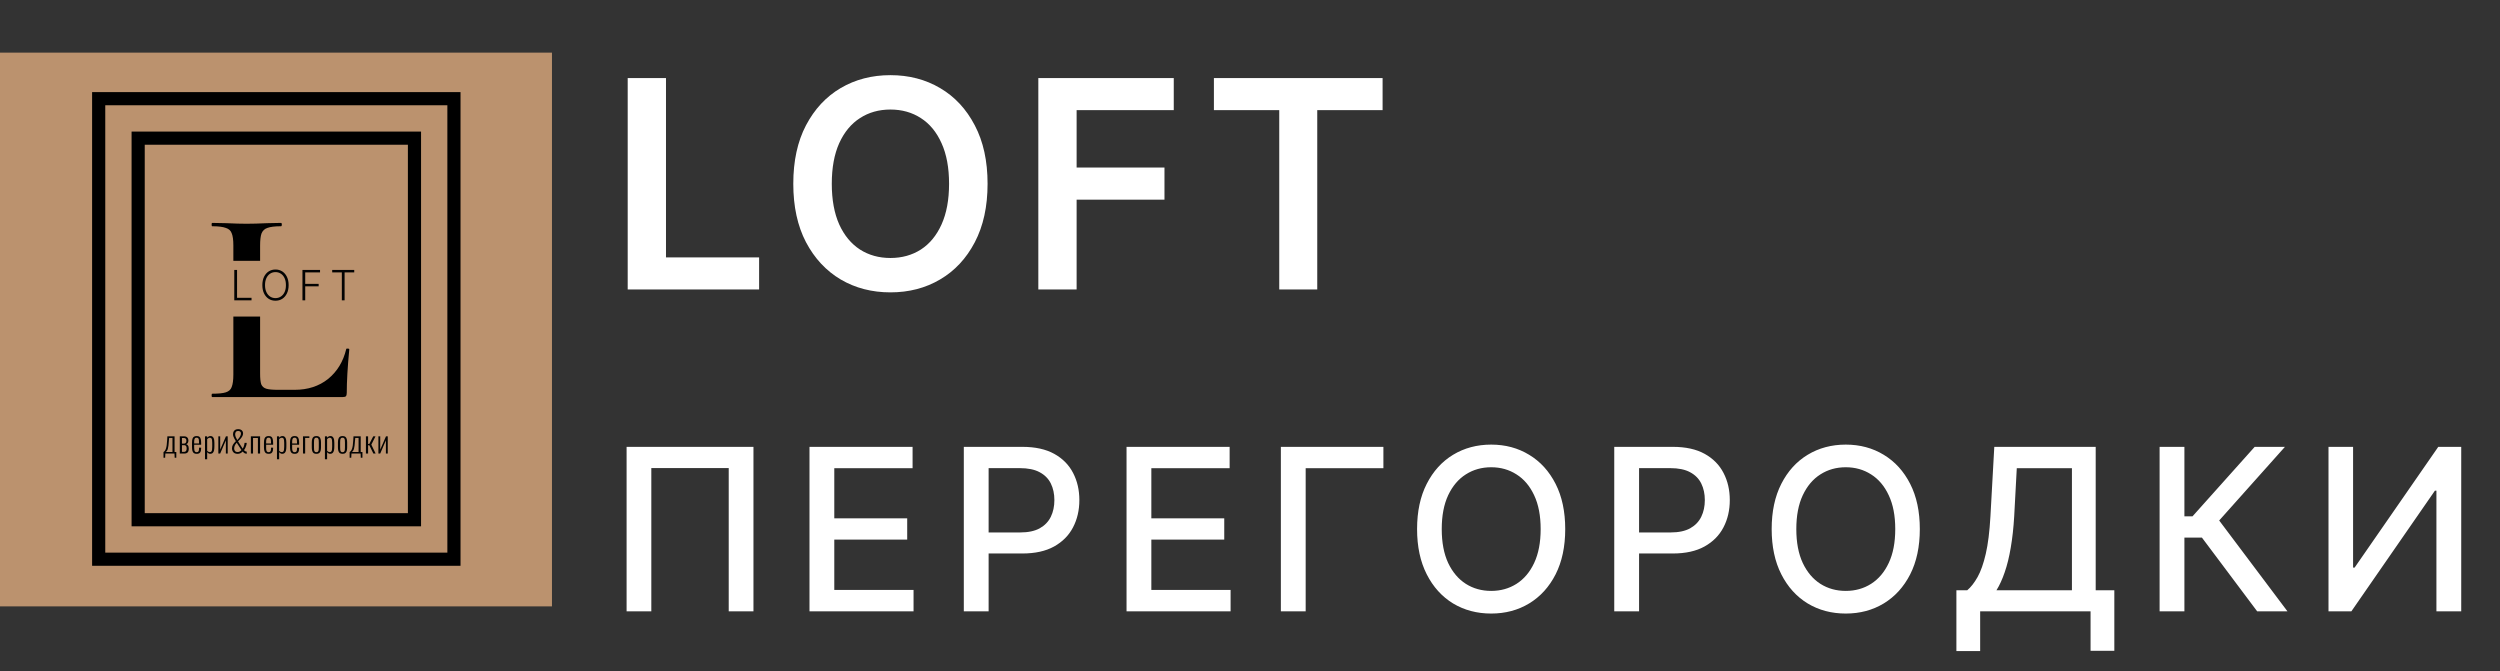 <?xml version="1.0" encoding="UTF-8"?> <svg xmlns="http://www.w3.org/2000/svg" width="190" height="51" viewBox="0 0 190 51" fill="none"><rect x="0" y="0" width="190" height="51" fill="#333333" stroke="none"/> <path d="M47.705 22V5.931H50.615V19.56H57.692V22H47.705ZM75.056 13.966C75.056 15.697 74.732 17.18 74.083 18.414C73.44 19.644 72.561 20.585 71.447 21.239C70.338 21.893 69.08 22.22 67.673 22.22C66.266 22.22 65.005 21.893 63.891 21.239C62.782 20.58 61.904 19.636 61.255 18.407C60.611 17.172 60.29 15.692 60.29 13.966C60.29 12.234 60.611 10.754 61.255 9.525C61.904 8.291 62.782 7.346 63.891 6.693C65.005 6.039 66.266 5.712 67.673 5.712C69.08 5.712 70.338 6.039 71.447 6.693C72.561 7.346 73.44 8.291 74.083 9.525C74.732 10.754 75.056 12.234 75.056 13.966ZM72.129 13.966C72.129 12.747 71.938 11.719 71.557 10.882C71.18 10.04 70.657 9.405 69.987 8.976C69.318 8.542 68.546 8.325 67.673 8.325C66.799 8.325 66.028 8.542 65.358 8.976C64.689 9.405 64.163 10.04 63.781 10.882C63.405 11.719 63.216 12.747 63.216 13.966C63.216 15.184 63.405 16.215 63.781 17.057C64.163 17.894 64.689 18.529 65.358 18.964C66.028 19.392 66.799 19.607 67.673 19.607C68.546 19.607 69.318 19.392 69.987 18.964C70.657 18.529 71.18 17.894 71.557 17.057C71.938 16.215 72.129 15.184 72.129 13.966ZM78.913 22V5.931H89.206V8.372H81.823V12.734H88.5V15.174H81.823V22H78.913ZM92.257 8.372V5.931H105.077V8.372H100.111V22H97.223V8.372H92.257Z" fill="white"></path> <path d="M57.263 33.961V46.459H55.383V35.572H49.5V46.459H47.621V33.961H57.263ZM61.521 46.459V33.961H69.356V35.584H63.406V39.392H68.947V41.01H63.406V44.836H69.43V46.459H61.521ZM73.25 46.459V33.961H77.704C78.677 33.961 79.482 34.138 80.121 34.492C80.76 34.846 81.238 35.33 81.555 35.944C81.873 36.555 82.031 37.242 82.031 38.007C82.031 38.776 81.87 39.468 81.549 40.082C81.232 40.692 80.752 41.176 80.109 41.534C79.47 41.888 78.667 42.065 77.698 42.065H74.635V40.466H77.528C78.142 40.466 78.64 40.361 79.023 40.149C79.405 39.933 79.686 39.641 79.865 39.27C80.044 38.9 80.133 38.479 80.133 38.007C80.133 37.535 80.044 37.116 79.865 36.75C79.686 36.384 79.403 36.097 79.016 35.89C78.634 35.682 78.13 35.578 77.503 35.578H75.135V46.459H73.25ZM85.617 46.459V33.961H93.452V35.584H87.502V39.392H93.043V41.01H87.502V44.836H93.525V46.459H85.617ZM105.138 33.961V35.584H99.231V46.459H97.346V33.961H105.138ZM118.957 40.21C118.957 41.544 118.713 42.692 118.225 43.652C117.737 44.608 117.068 45.344 116.217 45.861C115.371 46.373 114.409 46.63 113.331 46.63C112.249 46.63 111.283 46.373 110.432 45.861C109.586 45.344 108.919 44.606 108.431 43.646C107.942 42.686 107.698 41.54 107.698 40.21C107.698 38.876 107.942 37.73 108.431 36.774C108.919 35.814 109.586 35.078 110.432 34.565C111.283 34.049 112.249 33.79 113.331 33.79C114.409 33.79 115.371 34.049 116.217 34.565C117.068 35.078 117.737 35.814 118.225 36.774C118.713 37.73 118.957 38.876 118.957 40.21ZM117.09 40.21C117.09 39.193 116.925 38.337 116.596 37.641C116.27 36.941 115.823 36.412 115.253 36.054C114.688 35.692 114.047 35.511 113.331 35.511C112.611 35.511 111.968 35.692 111.403 36.054C110.837 36.412 110.39 36.941 110.06 37.641C109.735 38.337 109.572 39.193 109.572 40.21C109.572 41.227 109.735 42.086 110.06 42.785C110.39 43.481 110.837 44.01 111.403 44.372C111.968 44.73 112.611 44.909 113.331 44.909C114.047 44.909 114.688 44.73 115.253 44.372C115.823 44.01 116.27 43.481 116.596 42.785C116.925 42.086 117.09 41.227 117.09 40.21ZM122.683 46.459V33.961H127.138C128.11 33.961 128.916 34.138 129.554 34.492C130.193 34.846 130.671 35.33 130.988 35.944C131.306 36.555 131.464 37.242 131.464 38.007C131.464 38.776 131.304 39.468 130.982 40.082C130.665 40.692 130.185 41.176 129.542 41.534C128.903 41.888 128.1 42.065 127.132 42.065H124.068V40.466H126.961C127.575 40.466 128.073 40.361 128.456 40.149C128.838 39.933 129.119 39.641 129.298 39.27C129.477 38.9 129.567 38.479 129.567 38.007C129.567 37.535 129.477 37.116 129.298 36.75C129.119 36.384 128.836 36.097 128.45 35.89C128.067 35.682 127.563 35.578 126.936 35.578H124.569V46.459H122.683ZM145.906 40.21C145.906 41.544 145.662 42.692 145.174 43.652C144.685 44.608 144.016 45.344 143.166 45.861C142.32 46.373 141.358 46.63 140.279 46.63C139.197 46.63 138.231 46.373 137.381 45.861C136.535 45.344 135.867 44.606 135.379 43.646C134.891 42.686 134.647 41.54 134.647 40.21C134.647 38.876 134.891 37.73 135.379 36.774C135.867 35.814 136.535 35.078 137.381 34.565C138.231 34.049 139.197 33.79 140.279 33.79C141.358 33.79 142.32 34.049 143.166 34.565C144.016 35.078 144.685 35.814 145.174 36.774C145.662 37.73 145.906 38.876 145.906 40.21ZM144.039 40.21C144.039 39.193 143.874 38.337 143.544 37.641C143.219 36.941 142.771 36.412 142.202 36.054C141.636 35.692 140.996 35.511 140.279 35.511C139.559 35.511 138.917 35.692 138.351 36.054C137.786 36.412 137.338 36.941 137.009 37.641C136.683 38.337 136.52 39.193 136.52 40.21C136.52 41.227 136.683 42.086 137.009 42.785C137.338 43.481 137.786 44.01 138.351 44.372C138.917 44.73 139.559 44.909 140.279 44.909C140.996 44.909 141.636 44.73 142.202 44.372C142.771 44.01 143.219 43.481 143.544 42.785C143.874 42.086 144.039 41.227 144.039 40.21ZM148.686 49.48V44.86H149.51C149.79 44.624 150.053 44.288 150.297 43.853C150.541 43.418 150.748 42.83 150.919 42.09C151.09 41.349 151.208 40.399 151.273 39.24L151.566 33.961H159.273V44.86H160.689V49.461H158.883V46.459H150.492V49.48H148.686ZM151.731 44.86H157.467V35.584H153.275L153.079 39.24C153.027 40.123 152.939 40.916 152.817 41.62C152.699 42.324 152.547 42.946 152.359 43.487C152.176 44.024 151.967 44.482 151.731 44.86ZM171.544 46.459L167.346 40.857H166.015V46.459H164.13V33.961H166.015V39.24H166.632L171.355 33.961H173.655L168.658 39.557L173.845 46.459H171.544ZM176.966 33.961H178.834V43.139H178.949L185.308 33.961H187.053V46.459H185.168V37.293H185.052L178.705 46.459H176.966V33.961Z" fill="white"></path> <rect y="4" width="41.949" height="42.085" fill="#BB926E"></rect> <rect x="7.5" y="7.5" width="27" height="35" stroke="black"></rect> <rect x="10.5" y="10.5" width="21" height="29" stroke="black"></rect> <path d="M19.768 28.377C19.768 28.758 19.796 29.033 19.853 29.202C19.923 29.372 20.05 29.485 20.234 29.541C20.418 29.598 20.714 29.626 21.123 29.626H22.394C23.396 29.626 24.243 29.351 24.935 28.8C25.627 28.235 26.086 27.48 26.312 26.534C26.326 26.492 26.368 26.478 26.439 26.492C26.509 26.492 26.545 26.513 26.545 26.555C26.418 27.882 26.354 28.983 26.354 29.859C26.354 29.972 26.333 30.056 26.291 30.113C26.248 30.155 26.163 30.177 26.036 30.177H16.126C16.098 30.177 16.083 30.134 16.083 30.049C16.083 29.965 16.098 29.922 16.126 29.922C16.606 29.922 16.952 29.887 17.163 29.817C17.389 29.746 17.538 29.612 17.608 29.414C17.693 29.202 17.735 28.885 17.735 28.461V18.657C17.735 18.233 17.693 17.922 17.608 17.725C17.538 17.527 17.389 17.393 17.163 17.322C16.938 17.238 16.592 17.195 16.126 17.195C16.098 17.195 16.083 17.153 16.083 17.068C16.083 16.983 16.098 16.941 16.126 16.941L17.206 16.962C17.827 16.991 18.335 17.005 18.73 17.005C19.154 17.005 19.676 16.991 20.297 16.962L21.356 16.941C21.399 16.941 21.42 16.983 21.42 17.068C21.42 17.153 21.399 17.195 21.356 17.195C20.89 17.195 20.545 17.238 20.319 17.322C20.107 17.393 19.959 17.534 19.874 17.746C19.803 17.944 19.768 18.254 19.768 18.678V28.377Z" fill="black"></path> <rect x="13.059" y="19.823" width="14.823" height="4.235" fill="#BB926E"></rect> <path d="M17.805 22.823V20.513H18.016V22.634H19.117V22.823H17.805ZM21.936 21.668C21.936 21.909 21.893 22.119 21.807 22.297C21.721 22.474 21.603 22.612 21.453 22.71C21.303 22.807 21.131 22.855 20.936 22.855C20.741 22.855 20.569 22.807 20.419 22.71C20.269 22.612 20.151 22.474 20.065 22.297C19.98 22.119 19.938 21.909 19.938 21.668C19.938 21.428 19.98 21.219 20.065 21.041C20.151 20.863 20.269 20.725 20.42 20.628C20.57 20.531 20.742 20.482 20.936 20.482C21.131 20.482 21.303 20.531 21.453 20.628C21.603 20.725 21.721 20.863 21.807 21.041C21.893 21.219 21.936 21.428 21.936 21.668ZM21.73 21.668C21.73 21.462 21.696 21.285 21.627 21.137C21.557 20.989 21.463 20.876 21.343 20.798C21.224 20.719 21.088 20.68 20.936 20.68C20.785 20.68 20.65 20.719 20.53 20.798C20.411 20.876 20.316 20.989 20.246 21.136C20.177 21.283 20.142 21.461 20.142 21.668C20.142 21.875 20.177 22.052 20.246 22.2C20.315 22.347 20.409 22.46 20.529 22.539C20.649 22.617 20.784 22.657 20.936 22.657C21.088 22.657 21.224 22.617 21.343 22.539C21.464 22.461 21.558 22.348 21.628 22.201C21.697 22.053 21.731 21.875 21.73 21.668ZM22.986 22.823V20.513H24.323V20.703H23.197V21.573H24.218V21.762H23.197V22.823H22.986ZM25.247 20.703V20.513H26.922V20.703H26.19V22.823H25.979V20.703H25.247Z" fill="#030303"></path> <path d="M12.426 34.786V34.357C12.466 34.331 12.5 34.299 12.531 34.26C12.561 34.219 12.587 34.165 12.61 34.099C12.633 34.032 12.652 33.947 12.667 33.844C12.682 33.742 12.693 33.615 12.701 33.465L12.721 33.159H13.268V34.35H13.4V34.786H13.275L13.261 34.471H12.567L12.551 34.786H12.426ZM12.599 34.35H13.107V33.282H12.855L12.835 33.499C12.825 33.643 12.815 33.764 12.803 33.862C12.791 33.961 12.776 34.042 12.758 34.105C12.739 34.169 12.717 34.22 12.689 34.26C12.664 34.297 12.633 34.328 12.599 34.35ZM13.664 34.471V33.159H13.982C14.068 33.159 14.135 33.174 14.182 33.205C14.23 33.235 14.265 33.274 14.286 33.322C14.307 33.369 14.318 33.42 14.318 33.474C14.318 33.533 14.306 33.59 14.284 33.645C14.261 33.698 14.216 33.736 14.15 33.758C14.201 33.772 14.241 33.796 14.268 33.831C14.297 33.864 14.317 33.903 14.329 33.949C14.341 33.994 14.347 34.042 14.347 34.092C14.347 34.166 14.338 34.232 14.318 34.289C14.298 34.346 14.263 34.391 14.213 34.423C14.164 34.455 14.092 34.471 14 34.471H13.664ZM13.828 34.343H13.971C14.022 34.343 14.063 34.334 14.093 34.314C14.125 34.294 14.148 34.266 14.161 34.228C14.176 34.188 14.184 34.141 14.184 34.085C14.184 34.015 14.175 33.963 14.157 33.928C14.14 33.892 14.117 33.867 14.086 33.853C14.058 33.84 14.023 33.833 13.982 33.833H13.828V34.343ZM13.828 33.713H13.993C14.045 33.713 14.086 33.694 14.118 33.656C14.15 33.618 14.166 33.563 14.166 33.49C14.166 33.422 14.148 33.372 14.114 33.338C14.08 33.304 14.03 33.286 13.964 33.286H13.828V33.713ZM14.945 34.491C14.864 34.491 14.796 34.475 14.744 34.443C14.692 34.41 14.654 34.356 14.628 34.28C14.604 34.204 14.592 34.104 14.592 33.978V33.647C14.592 33.517 14.604 33.416 14.63 33.343C14.656 33.269 14.695 33.217 14.748 33.186C14.801 33.155 14.868 33.139 14.948 33.139C15.04 33.139 15.11 33.158 15.159 33.198C15.207 33.237 15.241 33.297 15.259 33.377C15.278 33.456 15.288 33.557 15.288 33.681V33.799H14.757V34.028C14.757 34.113 14.763 34.18 14.775 34.23C14.789 34.279 14.809 34.313 14.837 34.334C14.865 34.356 14.902 34.366 14.945 34.366C14.979 34.366 15.009 34.36 15.036 34.348C15.063 34.334 15.085 34.309 15.1 34.273C15.117 34.235 15.125 34.182 15.125 34.114V34.024H15.286V34.096C15.286 34.216 15.261 34.312 15.211 34.384C15.163 34.456 15.074 34.491 14.945 34.491ZM14.757 33.704H15.125V33.595C15.125 33.525 15.121 33.466 15.113 33.418C15.106 33.368 15.089 33.33 15.063 33.304C15.039 33.277 15 33.264 14.945 33.264C14.9 33.264 14.863 33.273 14.834 33.293C14.807 33.313 14.787 33.348 14.775 33.4C14.763 33.45 14.757 33.521 14.757 33.615V33.704ZM15.58 34.902V33.159H15.745V33.268C15.773 33.235 15.807 33.205 15.848 33.18C15.888 33.152 15.938 33.139 15.997 33.139C16.061 33.139 16.111 33.154 16.149 33.184C16.189 33.213 16.219 33.252 16.24 33.302C16.261 33.352 16.276 33.408 16.283 33.47C16.291 33.532 16.294 33.596 16.294 33.661V33.937C16.294 34.049 16.285 34.147 16.267 34.23C16.249 34.312 16.217 34.376 16.17 34.423C16.124 34.468 16.061 34.491 15.979 34.491C15.926 34.491 15.88 34.477 15.841 34.45C15.803 34.423 15.771 34.395 15.745 34.366V34.902H15.58ZM15.954 34.359C16.004 34.359 16.041 34.343 16.065 34.312C16.091 34.28 16.108 34.233 16.115 34.171C16.124 34.108 16.129 34.031 16.129 33.942V33.661C16.129 33.576 16.124 33.505 16.115 33.447C16.108 33.388 16.091 33.344 16.065 33.313C16.04 33.283 16.001 33.268 15.95 33.268C15.907 33.268 15.868 33.279 15.832 33.302C15.797 33.325 15.768 33.347 15.745 33.37V34.264C15.77 34.29 15.799 34.312 15.834 34.332C15.87 34.35 15.91 34.359 15.954 34.359ZM16.594 34.471V33.159H16.735V34.169L17.172 33.159H17.306V34.471H17.166V33.463L16.732 34.471H16.594ZM18.055 34.493C17.961 34.493 17.882 34.474 17.819 34.437C17.757 34.399 17.71 34.348 17.678 34.285C17.646 34.221 17.63 34.151 17.63 34.076C17.63 33.979 17.654 33.888 17.701 33.803C17.749 33.717 17.824 33.626 17.925 33.529C17.883 33.456 17.845 33.391 17.812 33.334C17.78 33.276 17.755 33.221 17.737 33.168C17.719 33.115 17.71 33.06 17.71 33.003C17.71 32.921 17.726 32.851 17.757 32.794C17.789 32.735 17.834 32.69 17.891 32.66C17.95 32.63 18.02 32.615 18.1 32.615C18.176 32.615 18.241 32.627 18.297 32.653C18.353 32.679 18.396 32.717 18.427 32.767C18.459 32.815 18.474 32.873 18.474 32.941C18.474 33.011 18.457 33.079 18.422 33.145C18.387 33.212 18.341 33.279 18.284 33.345C18.226 33.412 18.162 33.477 18.091 33.54L18.445 34.099C18.472 34.061 18.495 34.016 18.515 33.965C18.536 33.912 18.553 33.858 18.565 33.803C18.579 33.749 18.586 33.7 18.588 33.656H18.749C18.749 33.711 18.74 33.771 18.722 33.838C18.705 33.904 18.681 33.97 18.649 34.035C18.619 34.1 18.584 34.157 18.545 34.205C18.578 34.248 18.611 34.278 18.645 34.296C18.679 34.314 18.716 34.323 18.753 34.323V34.486C18.746 34.486 18.738 34.486 18.731 34.484C18.723 34.484 18.716 34.483 18.71 34.482C18.674 34.479 18.64 34.47 18.608 34.455C18.576 34.438 18.547 34.418 18.52 34.393C18.494 34.368 18.469 34.341 18.445 34.314C18.402 34.362 18.348 34.405 18.282 34.441C18.216 34.476 18.141 34.493 18.055 34.493ZM18.055 34.355C18.115 34.355 18.169 34.342 18.216 34.316C18.263 34.289 18.307 34.252 18.35 34.205L17.991 33.647C17.922 33.726 17.872 33.8 17.841 33.869C17.813 33.937 17.798 34.006 17.798 34.076C17.798 34.12 17.806 34.163 17.821 34.207C17.838 34.25 17.864 34.285 17.9 34.314C17.938 34.341 17.99 34.355 18.055 34.355ZM18.032 33.445C18.08 33.397 18.126 33.345 18.168 33.291C18.21 33.235 18.244 33.177 18.27 33.118C18.297 33.058 18.311 32.998 18.311 32.939C18.311 32.879 18.291 32.832 18.252 32.801C18.213 32.769 18.16 32.753 18.096 32.753C18.018 32.753 17.962 32.778 17.925 32.828C17.89 32.876 17.873 32.934 17.873 33C17.873 33.07 17.887 33.139 17.914 33.209C17.943 33.277 17.982 33.356 18.032 33.445ZM19.066 34.471V33.159H19.767V34.471H19.601V33.288H19.231V34.471H19.066ZM20.415 34.491C20.334 34.491 20.266 34.475 20.213 34.443C20.162 34.41 20.123 34.356 20.098 34.28C20.073 34.204 20.061 34.104 20.061 33.978V33.647C20.061 33.517 20.074 33.416 20.1 33.343C20.126 33.269 20.165 33.217 20.218 33.186C20.271 33.155 20.337 33.139 20.418 33.139C20.51 33.139 20.58 33.158 20.629 33.198C20.677 33.237 20.71 33.297 20.728 33.377C20.748 33.456 20.758 33.557 20.758 33.681V33.799H20.227V34.028C20.227 34.113 20.233 34.18 20.245 34.23C20.259 34.279 20.279 34.313 20.306 34.334C20.335 34.356 20.371 34.366 20.415 34.366C20.449 34.366 20.479 34.36 20.506 34.348C20.533 34.334 20.554 34.309 20.57 34.273C20.586 34.235 20.595 34.182 20.595 34.114V34.024H20.756V34.096C20.756 34.216 20.731 34.312 20.681 34.384C20.632 34.456 20.544 34.491 20.415 34.491ZM20.227 33.704H20.595V33.595C20.595 33.525 20.591 33.466 20.583 33.418C20.576 33.368 20.559 33.33 20.533 33.304C20.509 33.277 20.47 33.264 20.415 33.264C20.37 33.264 20.333 33.273 20.304 33.293C20.277 33.313 20.257 33.348 20.245 33.4C20.233 33.45 20.227 33.521 20.227 33.615V33.704ZM21.049 34.902V33.159H21.215V33.268C21.242 33.235 21.276 33.205 21.317 33.18C21.358 33.152 21.408 33.139 21.467 33.139C21.53 33.139 21.581 33.154 21.619 33.184C21.658 33.213 21.689 33.252 21.71 33.302C21.731 33.352 21.745 33.408 21.753 33.47C21.76 33.532 21.764 33.596 21.764 33.661V33.937C21.764 34.049 21.755 34.147 21.737 34.23C21.719 34.312 21.686 34.376 21.639 34.423C21.594 34.468 21.53 34.491 21.449 34.491C21.396 34.491 21.35 34.477 21.31 34.45C21.273 34.423 21.241 34.395 21.215 34.366V34.902H21.049ZM21.424 34.359C21.474 34.359 21.511 34.343 21.535 34.312C21.561 34.28 21.577 34.233 21.585 34.171C21.594 34.108 21.599 34.031 21.599 33.942V33.661C21.599 33.576 21.594 33.505 21.585 33.447C21.577 33.388 21.561 33.344 21.535 33.313C21.509 33.283 21.471 33.268 21.419 33.268C21.377 33.268 21.338 33.279 21.301 33.302C21.267 33.325 21.238 33.347 21.215 33.37V34.264C21.239 34.29 21.269 34.312 21.304 34.332C21.34 34.35 21.38 34.359 21.424 34.359ZM22.393 34.491C22.311 34.491 22.244 34.475 22.191 34.443C22.139 34.41 22.101 34.356 22.075 34.28C22.051 34.204 22.039 34.104 22.039 33.978V33.647C22.039 33.517 22.052 33.416 22.077 33.343C22.103 33.269 22.142 33.217 22.195 33.186C22.248 33.155 22.315 33.139 22.395 33.139C22.487 33.139 22.558 33.158 22.606 33.198C22.654 33.237 22.688 33.297 22.706 33.377C22.726 33.456 22.735 33.557 22.735 33.681V33.799H22.204V34.028C22.204 34.113 22.21 34.18 22.223 34.23C22.236 34.279 22.257 34.313 22.284 34.334C22.312 34.356 22.349 34.366 22.393 34.366C22.426 34.366 22.456 34.36 22.483 34.348C22.511 34.334 22.532 34.309 22.547 34.273C22.564 34.235 22.572 34.182 22.572 34.114V34.024H22.733V34.096C22.733 34.216 22.708 34.312 22.658 34.384C22.61 34.456 22.521 34.491 22.393 34.491ZM22.204 33.704H22.572V33.595C22.572 33.525 22.568 33.466 22.561 33.418C22.553 33.368 22.536 33.33 22.511 33.304C22.486 33.277 22.447 33.264 22.393 33.264C22.347 33.264 22.31 33.273 22.282 33.293C22.254 33.313 22.235 33.348 22.223 33.4C22.21 33.45 22.204 33.521 22.204 33.615V33.704ZM23.027 34.471V33.159H23.51V33.284H23.192V34.471H23.027ZM24.044 34.491C23.955 34.491 23.885 34.472 23.833 34.434C23.783 34.395 23.748 34.339 23.727 34.266C23.705 34.192 23.695 34.102 23.695 33.996V33.633C23.695 33.528 23.705 33.438 23.727 33.366C23.748 33.291 23.783 33.236 23.833 33.198C23.885 33.158 23.955 33.139 24.044 33.139C24.137 33.139 24.208 33.158 24.258 33.198C24.308 33.236 24.343 33.291 24.364 33.366C24.385 33.438 24.396 33.528 24.396 33.633V33.996C24.396 34.102 24.385 34.192 24.364 34.266C24.343 34.339 24.308 34.395 24.258 34.434C24.208 34.472 24.137 34.491 24.044 34.491ZM24.044 34.366C24.102 34.366 24.143 34.351 24.169 34.321C24.196 34.291 24.213 34.248 24.219 34.194C24.225 34.138 24.228 34.075 24.228 34.005V33.624C24.228 33.553 24.225 33.491 24.219 33.438C24.213 33.384 24.196 33.341 24.169 33.311C24.143 33.279 24.102 33.264 24.044 33.264C23.987 33.264 23.945 33.279 23.919 33.311C23.894 33.341 23.878 33.384 23.872 33.438C23.866 33.491 23.863 33.553 23.863 33.624V34.005C23.863 34.075 23.866 34.138 23.872 34.194C23.878 34.248 23.894 34.291 23.919 34.321C23.945 34.351 23.987 34.366 24.044 34.366ZM24.694 34.902V33.159H24.86V33.268C24.887 33.235 24.921 33.205 24.962 33.18C25.003 33.152 25.053 33.139 25.112 33.139C25.175 33.139 25.226 33.154 25.264 33.184C25.303 33.213 25.333 33.252 25.354 33.302C25.375 33.352 25.39 33.408 25.398 33.47C25.405 33.532 25.409 33.596 25.409 33.661V33.937C25.409 34.049 25.4 34.147 25.382 34.23C25.363 34.312 25.331 34.376 25.284 34.423C25.239 34.468 25.175 34.491 25.093 34.491C25.041 34.491 24.994 34.477 24.955 34.45C24.917 34.423 24.886 34.395 24.86 34.366V34.902H24.694ZM25.069 34.359C25.118 34.359 25.155 34.343 25.18 34.312C25.205 34.28 25.222 34.233 25.23 34.171C25.239 34.108 25.243 34.031 25.243 33.942V33.661C25.243 33.576 25.239 33.505 25.23 33.447C25.222 33.388 25.205 33.344 25.18 33.313C25.154 33.283 25.115 33.268 25.064 33.268C25.022 33.268 24.982 33.279 24.946 33.302C24.911 33.325 24.882 33.347 24.86 33.37V34.264C24.884 34.29 24.913 34.312 24.948 34.332C24.985 34.35 25.025 34.359 25.069 34.359ZM26.033 34.491C25.944 34.491 25.873 34.472 25.822 34.434C25.772 34.395 25.736 34.339 25.715 34.266C25.694 34.192 25.683 34.102 25.683 33.996V33.633C25.683 33.528 25.694 33.438 25.715 33.366C25.736 33.291 25.772 33.236 25.822 33.198C25.873 33.158 25.944 33.139 26.033 33.139C26.125 33.139 26.196 33.158 26.246 33.198C26.296 33.236 26.331 33.291 26.353 33.366C26.374 33.438 26.384 33.528 26.384 33.633V33.996C26.384 34.102 26.374 34.192 26.353 34.266C26.331 34.339 26.296 34.395 26.246 34.434C26.196 34.472 26.125 34.491 26.033 34.491ZM26.033 34.366C26.09 34.366 26.132 34.351 26.157 34.321C26.185 34.291 26.201 34.248 26.207 34.194C26.213 34.138 26.216 34.075 26.216 34.005V33.624C26.216 33.553 26.213 33.491 26.207 33.438C26.201 33.384 26.185 33.341 26.157 33.311C26.132 33.279 26.09 33.264 26.033 33.264C25.975 33.264 25.934 33.279 25.908 33.311C25.882 33.341 25.866 33.384 25.86 33.438C25.854 33.491 25.851 33.553 25.851 33.624V34.005C25.851 34.075 25.854 34.138 25.86 34.194C25.866 34.248 25.882 34.291 25.908 34.321C25.934 34.351 25.975 34.366 26.033 34.366ZM26.572 34.786V34.357C26.611 34.331 26.646 34.299 26.676 34.26C26.706 34.219 26.733 34.165 26.755 34.099C26.778 34.032 26.797 33.947 26.812 33.844C26.827 33.742 26.839 33.615 26.846 33.465L26.866 33.159H27.413V34.35H27.545V34.786H27.42L27.407 34.471H26.712L26.696 34.786H26.572ZM26.744 34.35H27.252V33.282H27L26.98 33.499C26.971 33.643 26.96 33.764 26.948 33.862C26.936 33.961 26.921 34.042 26.903 34.105C26.885 34.169 26.862 34.22 26.835 34.26C26.809 34.297 26.779 34.328 26.744 34.35ZM27.81 34.471V33.159H27.975V33.738H28.068L28.368 33.159H28.54L28.221 33.792L28.549 34.471H28.377L28.068 33.84H27.975V34.471H27.81ZM28.758 34.471V33.159H28.898V34.169L29.336 33.159H29.47V34.471H29.329V33.463L28.896 34.471H28.758Z" fill="#030303"></path> </svg> 